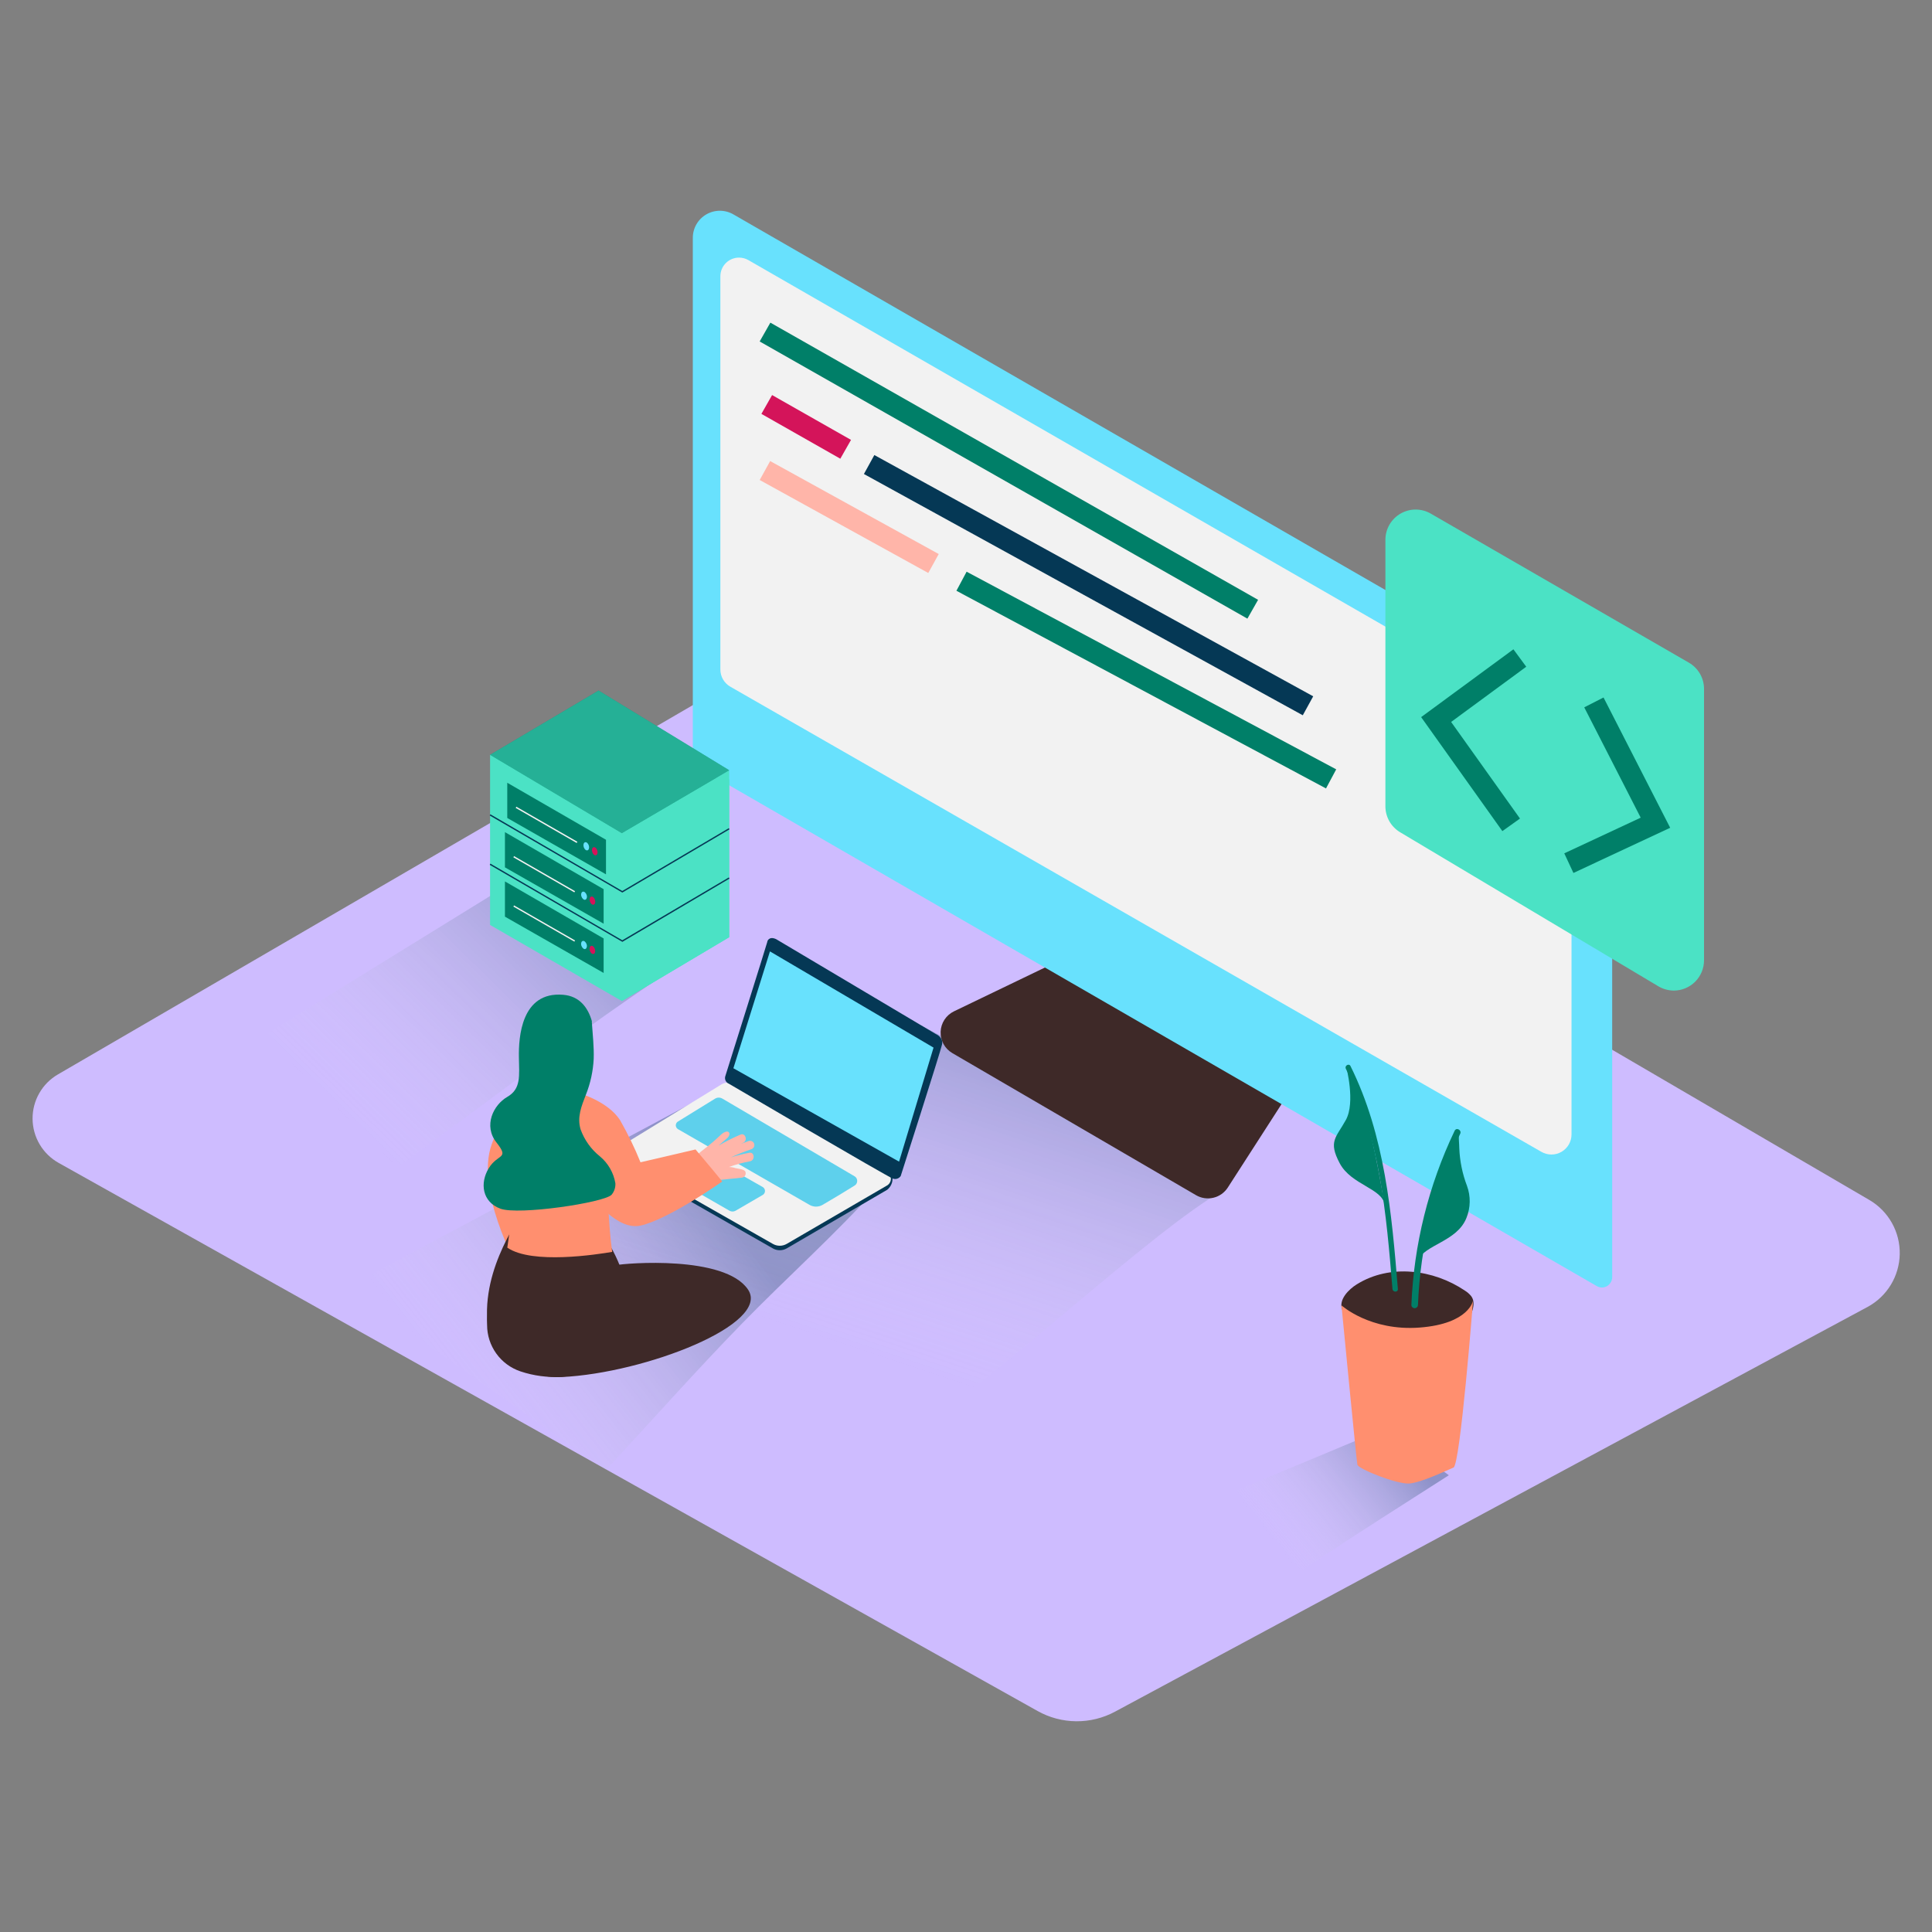 <svg width="375" height="375" viewBox="0 0 375 375" fill="none" xmlns="http://www.w3.org/2000/svg">
<rect x="0" y="0" width="375" height="375" fill="#808080" stroke="none"/>
<path d="M166.501 118.238L11.251 208.538C9.739 209.414 8.487 210.675 7.621 212.192C6.755 213.709 6.307 215.429 6.323 217.176C6.338 218.923 6.816 220.635 7.708 222.137C8.6 223.639 9.874 224.878 11.4 225.728L201.383 332.1C203.678 333.387 206.261 334.074 208.893 334.096C211.524 334.119 214.119 333.476 216.435 332.228L362.483 253.68C364.344 252.677 365.904 251.197 367.003 249.391C368.102 247.586 368.701 245.521 368.739 243.408C368.776 241.294 368.251 239.209 367.216 237.366C366.181 235.523 364.674 233.988 362.85 232.92L166.501 118.238Z" fill="#CEBCFF"/>
<path opacity="0.32" d="M144.06 256.86C152.753 247.935 162.06 239.67 170.37 230.4L136.928 212.7L66 250.62C79.26 257.572 98.67 272.445 117.623 285.322C126.428 275.835 135 266.145 144.06 256.86Z" fill="url(#paint0_linear_160_368)"/>
<path opacity="0.32" d="M90.12 217.065C104.73 206.25 119.25 195.375 134.512 185.505L103.207 168.93L37.207 209.655C47.212 214.905 55.762 221.865 69.937 231.877C76.672 226.905 83.377 222 90.12 217.065Z" fill="url(#paint1_linear_160_368)"/>
<path opacity="0.32" d="M173.174 280.56C188.924 272.085 222.674 239.175 238.274 230.512L178.927 199.11L108.052 237.045C124.499 245.632 150.419 266.475 173.174 280.56Z" fill="url(#paint2_linear_160_368)"/>
<path opacity="0.32" d="M255.052 303.24C263.7 297.487 272.482 291.937 281.22 286.342L268.807 277.282L220.755 297.345C226.56 300.39 234.405 306.097 242.655 311.902C246.75 309 250.852 306 255.052 303.24Z" fill="url(#paint3_linear_160_368)"/>
<path d="M205.118 186.69L185.168 196.298C184.417 196.66 183.78 197.22 183.323 197.917C182.866 198.614 182.607 199.422 182.574 200.255C182.541 201.087 182.735 201.913 183.135 202.645C183.535 203.376 184.126 203.984 184.845 204.405L232.148 231.983C233.172 232.579 234.388 232.756 235.54 232.476C236.692 232.197 237.691 231.482 238.328 230.483L249.825 212.633" fill="#3E2928"/>
<path d="M305.37 135.525L142.425 41.655C141.623 41.174 140.706 40.916 139.77 40.907C138.835 40.899 137.914 41.141 137.103 41.609C136.292 42.076 135.621 42.752 135.159 43.566C134.697 44.379 134.461 45.302 134.475 46.238V145.988C134.475 146.706 134.664 147.411 135.023 148.033C135.383 148.654 135.9 149.17 136.523 149.528L309.96 249.645C310.186 249.774 310.435 249.857 310.693 249.889C310.951 249.921 311.213 249.902 311.463 249.832C311.714 249.763 311.948 249.644 312.152 249.483C312.356 249.322 312.526 249.122 312.653 248.895C312.831 248.596 312.924 248.253 312.923 247.905V148.583C312.923 145.934 312.225 143.333 310.899 141.04C309.573 138.748 307.666 136.845 305.37 135.525Z" fill="#68E1FD"/>
<path d="M145.26 50.483L299.61 139.29C301.257 140.239 302.625 141.606 303.577 143.251C304.529 144.897 305.031 146.764 305.032 148.665V220.185C305.034 220.87 304.855 221.543 304.514 222.136C304.173 222.73 303.682 223.223 303.09 223.567C302.497 223.91 301.825 224.092 301.141 224.093C300.456 224.095 299.783 223.916 299.19 223.575L141.75 133.283C141.163 132.946 140.675 132.459 140.337 131.873C139.999 131.287 139.821 130.622 139.822 129.945V53.625C139.822 52.664 140.204 51.743 140.883 51.064C141.563 50.384 142.484 50.003 143.445 50.003C144.081 50.002 144.707 50.168 145.26 50.483Z" fill="#F2F2F2"/>
<path d="M293.318 143.303C294.246 143.303 294.998 142.483 294.998 141.473C294.998 140.462 294.246 139.643 293.318 139.643C292.39 139.643 291.638 140.462 291.638 141.473C291.638 142.483 292.39 143.303 293.318 143.303Z" fill="#053855"/>
<path d="M287.963 140.648C288.891 140.648 289.643 139.828 289.643 138.818C289.643 137.807 288.891 136.988 287.963 136.988C287.035 136.988 286.283 137.807 286.283 138.818C286.283 139.828 287.035 140.648 287.963 140.648Z" fill="#053855"/>
<path d="M330.75 133.665V186.398C330.75 187.954 330.133 189.446 329.033 190.547C327.933 191.649 326.441 192.268 324.885 192.27C323.829 192.264 322.794 191.977 321.885 191.438L271.77 161.543C270.897 161.022 270.175 160.284 269.672 159.401C269.17 158.517 268.906 157.519 268.905 156.503V104.753C268.91 103.723 269.185 102.712 269.703 101.822C270.221 100.932 270.964 100.194 271.858 99.682C272.751 99.17 273.764 98.901 274.794 98.904C275.823 98.907 276.834 99.181 277.725 99.698L327.84 128.64C328.719 129.154 329.45 129.887 329.96 130.768C330.47 131.649 330.742 132.647 330.75 133.665Z" fill="#4BE2C5"/>
<path d="M291.608 161.318L275.843 139.193L293.753 126.03L296.243 129.413L281.663 140.13L295.028 158.88L291.608 161.318Z" fill="#007F68"/>
<path d="M305.401 169.44L303.623 165.63L318.458 158.708L307.501 137.295L311.243 135.383L324.181 160.673L305.401 169.44Z" fill="#007F68"/>
<path d="M119.865 223.417L119.857 224.415L120.36 225.045" fill="#F2F2F2"/>
<path d="M139.988 211.343L120.435 223.343C120.158 223.505 119.957 223.771 119.876 224.082C119.794 224.392 119.839 224.722 120 225C120.111 225.187 120.269 225.342 120.458 225.45L150 242.31C150.412 242.546 150.879 242.671 151.354 242.671C151.829 242.671 152.296 242.546 152.708 242.31L172.208 230.933C173.625 229.778 173.535 227.595 172.208 227.505L142.808 211.298C142.377 211.052 141.888 210.926 141.392 210.934C140.895 210.942 140.411 211.083 139.988 211.343Z" fill="#053855"/>
<path d="M139.988 210.51L120.435 222.51C120.157 222.669 119.952 222.932 119.866 223.241C119.781 223.55 119.821 223.88 119.978 224.16C120.089 224.347 120.246 224.502 120.435 224.61L150 241.433C150.411 241.672 150.878 241.798 151.354 241.798C151.83 241.798 152.297 241.672 152.708 241.433L172.163 230.108C172.335 230.01 172.485 229.879 172.606 229.722C172.727 229.565 172.816 229.387 172.868 229.196C172.92 229.005 172.933 228.805 172.907 228.609C172.881 228.413 172.817 228.224 172.718 228.053C172.587 227.822 172.395 227.633 172.163 227.505L142.763 210.473C142.339 210.232 141.858 210.108 141.37 210.115C140.882 210.121 140.405 210.258 139.988 210.51Z" fill="#F2F2F2"/>
<path d="M140.782 208.883C140.782 208.883 148.987 182.783 148.942 182.783C148.897 182.783 149.197 181.62 150.645 182.288L181.642 200.708C181.642 200.708 183.142 201.323 182.85 202.725C182.557 204.128 174.825 228.27 174.825 228.27C174.664 228.506 174.43 228.682 174.159 228.773C173.888 228.863 173.596 228.863 173.325 228.773C172.38 228.48 141.48 210.353 141.48 210.353C141.198 210.243 140.969 210.029 140.839 209.756C140.709 209.483 140.689 209.17 140.782 208.883Z" fill="#053855"/>
<path d="M149.445 184.665L181.2 203.34L174.51 225.473L142.35 207.345L149.445 184.665Z" fill="#68E1FD"/>
<path d="M138.75 213.278L131.595 217.688C131.4 217.805 131.259 217.994 131.202 218.215C131.146 218.435 131.18 218.669 131.295 218.865C131.371 218.986 131.474 219.089 131.595 219.165L157.133 233.865C157.516 234.086 157.95 234.203 158.393 234.203C158.835 234.203 159.269 234.086 159.653 233.865C161.303 232.913 164.153 231.195 165.878 230.115C166.115 229.971 166.285 229.738 166.351 229.468C166.417 229.198 166.374 228.913 166.23 228.675C166.149 228.526 166.026 228.404 165.878 228.323L140.25 213.263C140.025 213.121 139.764 213.047 139.498 213.05C139.232 213.053 138.972 213.132 138.75 213.278Z" fill="#68E1FD"/>
<path d="M139.117 225.33L148.027 230.393C148.233 230.509 148.384 230.702 148.447 230.93C148.51 231.158 148.481 231.402 148.365 231.608C148.286 231.75 148.169 231.867 148.027 231.945L142.777 234.998C142.597 235.101 142.392 235.155 142.184 235.155C141.977 235.155 141.772 235.101 141.592 234.998L132.464 229.748C132.351 229.682 132.257 229.587 132.191 229.473C132.125 229.359 132.091 229.23 132.091 229.099C132.091 228.967 132.125 228.838 132.191 228.724C132.257 228.611 132.351 228.516 132.464 228.45L137.947 225.3C138.128 225.203 138.331 225.155 138.536 225.161C138.741 225.166 138.941 225.224 139.117 225.33Z" fill="#68E1FD"/>
<path opacity="0.1" d="M138.75 213.278L131.595 217.688C131.4 217.805 131.259 217.994 131.202 218.215C131.146 218.435 131.18 218.669 131.295 218.865C131.371 218.986 131.474 219.089 131.595 219.165L157.133 233.865C157.516 234.086 157.95 234.203 158.393 234.203C158.835 234.203 159.269 234.086 159.653 233.865C161.303 232.913 164.153 231.195 165.878 230.115C166.115 229.971 166.285 229.738 166.351 229.468C166.417 229.198 166.374 228.913 166.23 228.675C166.149 228.526 166.026 228.404 165.878 228.323L140.25 213.263C140.025 213.121 139.764 213.047 139.498 213.05C139.232 213.053 138.972 213.132 138.75 213.278Z" fill="#053855"/>
<path opacity="0.1" d="M139.117 225.33L148.027 230.393C148.233 230.509 148.384 230.702 148.447 230.93C148.51 231.158 148.481 231.402 148.365 231.608C148.286 231.75 148.169 231.867 148.027 231.945L142.777 234.998C142.597 235.101 142.392 235.155 142.184 235.155C141.977 235.155 141.772 235.101 141.592 234.998L132.464 229.748C132.351 229.682 132.257 229.587 132.191 229.473C132.125 229.359 132.091 229.23 132.091 229.099C132.091 228.967 132.125 228.838 132.191 228.724C132.257 228.611 132.351 228.516 132.464 228.45L137.947 225.3C138.128 225.203 138.331 225.155 138.536 225.161C138.741 225.166 138.941 225.224 139.117 225.33Z" fill="#053855"/>
<path d="M104.64 208.59C100.446 212.207 97.275 216.863 95.445 222.09C92.212 231 100.282 245.588 100.282 245.588L112.882 235.658" fill="#FF8F6F"/>
<path d="M94.545 257.183C94.545 259.172 95.17 261.11 96.331 262.725C97.492 264.34 99.132 265.549 101.017 266.183C103.597 267.047 106.319 267.403 109.035 267.232C114.6 266.872 119.467 264.27 123.562 260.678C122.812 250.808 120.007 243.878 117.622 240.57L102.42 233.25C102.345 234.63 94.335 243.908 94.522 255.218C94.507 255.898 94.515 256.553 94.545 257.183Z" fill="#3E2928"/>
<path d="M117.345 223.582L101.25 222.795L98.468 242.167C103.268 245.475 115.943 243.48 118.823 242.992C117.945 236.572 118.028 229.987 117.345 223.582Z" fill="#FF8F6F"/>
<path d="M141.127 220.92L139.5 222.338C140.859 221.559 142.261 220.857 143.7 220.238C144.675 219.795 145.2 221.37 144.247 221.813L143.752 222.045C144.27 221.843 144.787 221.655 145.312 221.475C145.415 221.439 145.525 221.424 145.634 221.43C145.744 221.437 145.851 221.464 145.949 221.512C146.048 221.56 146.136 221.626 146.209 221.708C146.281 221.79 146.337 221.885 146.373 221.989C146.409 222.092 146.424 222.202 146.418 222.311C146.412 222.42 146.384 222.527 146.336 222.626C146.288 222.724 146.222 222.813 146.14 222.885C146.058 222.958 145.963 223.014 145.86 223.05C144.494 223.517 143.152 224.053 141.84 224.655C143.02 224.28 144.222 223.98 145.44 223.755C146.49 223.553 146.587 225.255 145.545 225.412C144.16 225.671 142.798 226.039 141.472 226.515C141.898 226.517 142.321 226.588 142.725 226.725C143.205 226.852 144.442 226.928 144.667 227.408C144.712 227.509 144.736 227.618 144.738 227.729C144.741 227.84 144.721 227.95 144.681 228.053C144.64 228.156 144.58 228.25 144.503 228.33C144.426 228.41 144.334 228.474 144.232 228.518C144.154 228.554 144.07 228.577 143.985 228.585L137.737 229.223C137.116 229.576 136.55 230.018 136.057 230.535C135.42 229.785 134.752 229.035 134.047 228.383C133.426 227.772 132.77 227.199 132.082 226.665C132.697 226.073 133.327 225.503 133.972 224.948C134.115 224.76 134.445 224.858 134.827 224.543C136.927 222.735 137.422 222.608 139.71 220.455C141.412 218.775 142.117 220.058 141.127 220.92Z" fill="#FFB5A9"/>
<path d="M112.14 212.1C112.14 212.1 118.012 213.683 120.39 217.485C121.881 220.099 123.194 222.81 124.32 225.6L135 223.11C135 223.11 138.097 226.733 140.19 229.328C140.19 229.328 129.772 236.678 124.335 237.885C118.897 239.093 113.122 229.8 113.122 229.8C113.122 229.8 111.922 233.648 112.155 229.538" fill="#FF8F6F"/>
<path d="M116.437 224.445C114.725 223.076 113.427 221.259 112.687 219.195C111.982 216.803 112.867 214.695 113.737 212.445C114.613 210.233 115.12 207.892 115.237 205.515C115.312 203.175 115.042 200.843 114.885 198.518C114.862 198.416 114.862 198.311 114.885 198.21C114.135 195.578 112.492 193.35 109.32 193.088C101.115 192.39 100.657 201.488 100.717 205.163C100.777 208.838 101.167 211.343 98.467 212.903C95.767 214.463 93.78 218.483 96.367 221.76C98.955 225.038 96.63 223.86 94.867 226.748C93.105 229.635 93.585 233.288 97.117 234.6C100.65 235.913 117.172 233.445 118.695 231.915C119.226 231.29 119.494 230.484 119.445 229.665C119.097 227.622 118.031 225.77 116.437 224.445Z" fill="#007F68"/>
<path d="M119.49 245.58C121.478 245.153 140.708 243.623 145.193 250.305C149.678 256.988 125.243 266.52 109.035 267.285C92.828 268.05 110.783 247.455 119.49 245.58Z" fill="#3E2928"/>
<path d="M95.122 146.505V179.527L120.697 194.302L141.532 181.912V151.23" fill="#4BE2C5"/>
<path d="M120.697 194.302V161.707L141.532 149.505V181.912L120.697 194.302Z" fill="#4BE2C5"/>
<path d="M116.182 134.032L95.122 146.505L120.697 161.707L141.532 149.505L116.182 134.032Z" fill="#007F68"/>
<path opacity="0.5" d="M116.182 134.032L95.122 146.505L120.697 161.707L141.532 149.505L116.182 134.032Z" fill="#4BE2C5"/>
<path d="M98.46 151.935V158.768L117.622 169.71V162.998L98.46 151.935Z" fill="#007F68"/>
<path d="M115.684 166.004C115.958 165.921 116.072 165.503 115.939 165.071C115.807 164.64 115.478 164.358 115.205 164.441C114.931 164.525 114.817 164.943 114.95 165.375C115.082 165.806 115.411 166.088 115.684 166.004Z" fill="#D4145A"/>
<path d="M114.036 165.046C114.309 164.962 114.423 164.544 114.291 164.113C114.158 163.681 113.829 163.399 113.556 163.483C113.283 163.567 113.169 163.985 113.301 164.416C113.434 164.848 113.763 165.13 114.036 165.046Z" fill="#68E1FD"/>
<path d="M111.937 163.62L100.095 156.817L100.222 156.585L112.065 163.387L111.937 163.62Z" fill="#F2F2F2"/>
<path d="M98.01 161.52V168.353L117.165 179.288V172.59L98.01 161.52Z" fill="#007F68"/>
<path d="M115.229 175.587C115.503 175.503 115.617 175.086 115.484 174.654C115.352 174.222 115.023 173.94 114.75 174.024C114.476 174.108 114.362 174.526 114.495 174.958C114.627 175.389 114.956 175.671 115.229 175.587Z" fill="#D4145A"/>
<path d="M113.115 173.077C113.385 172.995 113.715 173.272 113.865 173.707C114.015 174.142 113.865 174.555 113.61 174.637C113.355 174.72 113.01 174.442 112.86 174.007C112.71 173.572 112.845 173.16 113.115 173.077Z" fill="#68E1FD"/>
<path d="M111.487 173.205L99.644 166.402L99.772 166.17L111.615 172.98L111.487 173.205Z" fill="#F2F2F2"/>
<path d="M98.01 171.083V177.923L117.165 188.85V182.153L98.01 171.083Z" fill="#007F68"/>
<path d="M115.22 185.158C115.493 185.074 115.607 184.656 115.474 184.225C115.342 183.793 115.013 183.511 114.74 183.595C114.467 183.679 114.352 184.097 114.485 184.528C114.617 184.96 114.946 185.242 115.22 185.158Z" fill="#D4145A"/>
<path d="M113.107 182.64C113.377 182.557 113.707 182.842 113.857 183.27C114.007 183.697 113.857 184.125 113.602 184.207C113.347 184.29 113.002 184.005 112.852 183.57C112.702 183.135 112.837 182.722 113.107 182.64Z" fill="#68E1FD"/>
<path d="M111.487 182.767L99.644 175.965L99.772 175.74L111.615 182.542L111.487 182.767Z" fill="#F2F2F2"/>
<path d="M120.795 173.242L120.727 173.205L95.055 158.287L95.182 158.055L120.787 172.942L141.465 160.747L141.592 160.972L120.795 173.242Z" fill="#053855"/>
<path d="M120.795 182.813L120.727 182.768L95.055 167.858L95.182 167.633L120.787 182.505L141.465 170.31L141.592 170.535L120.795 182.813Z" fill="#053855"/>
<path d="M285.937 252.39C285.865 252.091 285.732 251.811 285.547 251.565C285.208 251.152 284.802 250.797 284.347 250.515C278.25 246.39 269.797 245.265 263.347 249.293C261.847 250.215 259.687 252.293 260.557 254.28C261.06 255.42 262.597 256.095 263.707 256.53C267.253 257.94 270.958 258.907 274.74 259.41C276.105 259.643 277.492 259.875 278.872 259.995C279.823 260.087 280.782 259.938 281.66 259.562C282.538 259.185 283.308 258.594 283.897 257.843C284.82 256.65 286.365 254.183 285.937 252.39Z" fill="#3E2928"/>
<path d="M260.377 253.373C260.377 253.373 265.942 258.413 275.564 257.678C285.187 256.943 285.922 252.428 285.922 252.428C285.922 252.428 283.439 284.31 282.127 284.85C280.814 285.39 275.894 287.775 273.524 287.948C271.154 288.12 263.654 285.128 263.467 284.295C263.279 283.463 260.377 253.373 260.377 253.373Z" fill="#FF8F6F"/>
<path d="M262.132 206.925C261.84 206.325 260.925 206.85 261.232 207.45C267.81 220.718 269.092 235.658 270.277 250.2C270.33 250.86 271.38 250.875 271.327 250.2C270.135 235.5 268.807 220.365 262.132 206.925Z" fill="#007F68"/>
<path d="M261.292 207.045C261.292 207.045 263.13 213.938 261.232 217.38C259.335 220.823 257.767 221.505 260.032 225.78C262.297 230.055 268.372 230.633 268.77 233.91C269.167 237.188 265.867 212.895 261.292 207.045Z" fill="#007F68"/>
<path d="M282.344 219.48C277.276 230.083 274.418 241.607 273.944 253.35C273.961 253.508 274.036 253.654 274.155 253.761C274.273 253.867 274.427 253.926 274.586 253.926C274.745 253.926 274.898 253.867 275.016 253.761C275.135 253.654 275.21 253.508 275.227 253.35C275.67 241.83 278.451 230.521 283.402 220.11C283.807 219.383 282.704 218.738 282.344 219.48Z" fill="#007F68"/>
<path d="M283.245 222.84C283.245 222.15 283.087 220.74 283.162 219.578L282.412 220.035C279.915 226.118 276.18 240.398 275.062 244.785C276.563 241.508 282.81 241.035 284.64 236.385C285.442 234.402 285.48 232.192 284.745 230.183C283.849 227.833 283.342 225.353 283.245 222.84Z" fill="#007F68"/>
<path d="M149.528 62.626L147.453 66.277L242.119 120.077L244.194 116.425L149.528 62.626Z" fill="#007F68"/>
<path d="M149.863 76.681L147.788 80.333L163.106 89.035L165.181 85.383L149.863 76.681Z" fill="#D4145A"/>
<path d="M169.709 88.325L167.686 92.005L252.869 138.835L254.892 135.155L169.709 88.325Z" fill="#053855"/>
<path d="M149.487 89.492L147.459 93.169L180.177 111.216L182.206 107.538L149.487 89.492Z" fill="#FFB5A9"/>
<path d="M187.62 110.964L185.64 114.667L257.376 153.036L259.357 149.332L187.62 110.964Z" fill="#007F68"/>
<defs>
<linearGradient id="paint0_linear_160_368" x1="88.755" y1="270.345" x2="138.967" y2="231.15" gradientUnits="userSpaceOnUse">
<stop stop-color="#F2F2F2" stop-opacity="0"/>
<stop offset="0.98" stop-color="#053855"/>
</linearGradient>
<linearGradient id="paint1_linear_160_368" x1="66.817" y1="216.967" x2="115.71" y2="167.227" gradientUnits="userSpaceOnUse">
<stop stop-color="#F2F2F2" stop-opacity="0"/>
<stop offset="0.98" stop-color="#053855"/>
</linearGradient>
<linearGradient id="paint2_linear_160_368" x1="163.972" y1="261.352" x2="188.489" y2="187.792" gradientUnits="userSpaceOnUse">
<stop stop-color="#F2F2F2" stop-opacity="0"/>
<stop offset="0.98" stop-color="#053855"/>
</linearGradient>
<linearGradient id="paint3_linear_160_368" x1="245.115" y1="296.572" x2="269.865" y2="276.622" gradientUnits="userSpaceOnUse">
<stop stop-color="#F2F2F2" stop-opacity="0"/>
<stop offset="0.98" stop-color="#053855"/>
</linearGradient>
</defs>
</svg>
